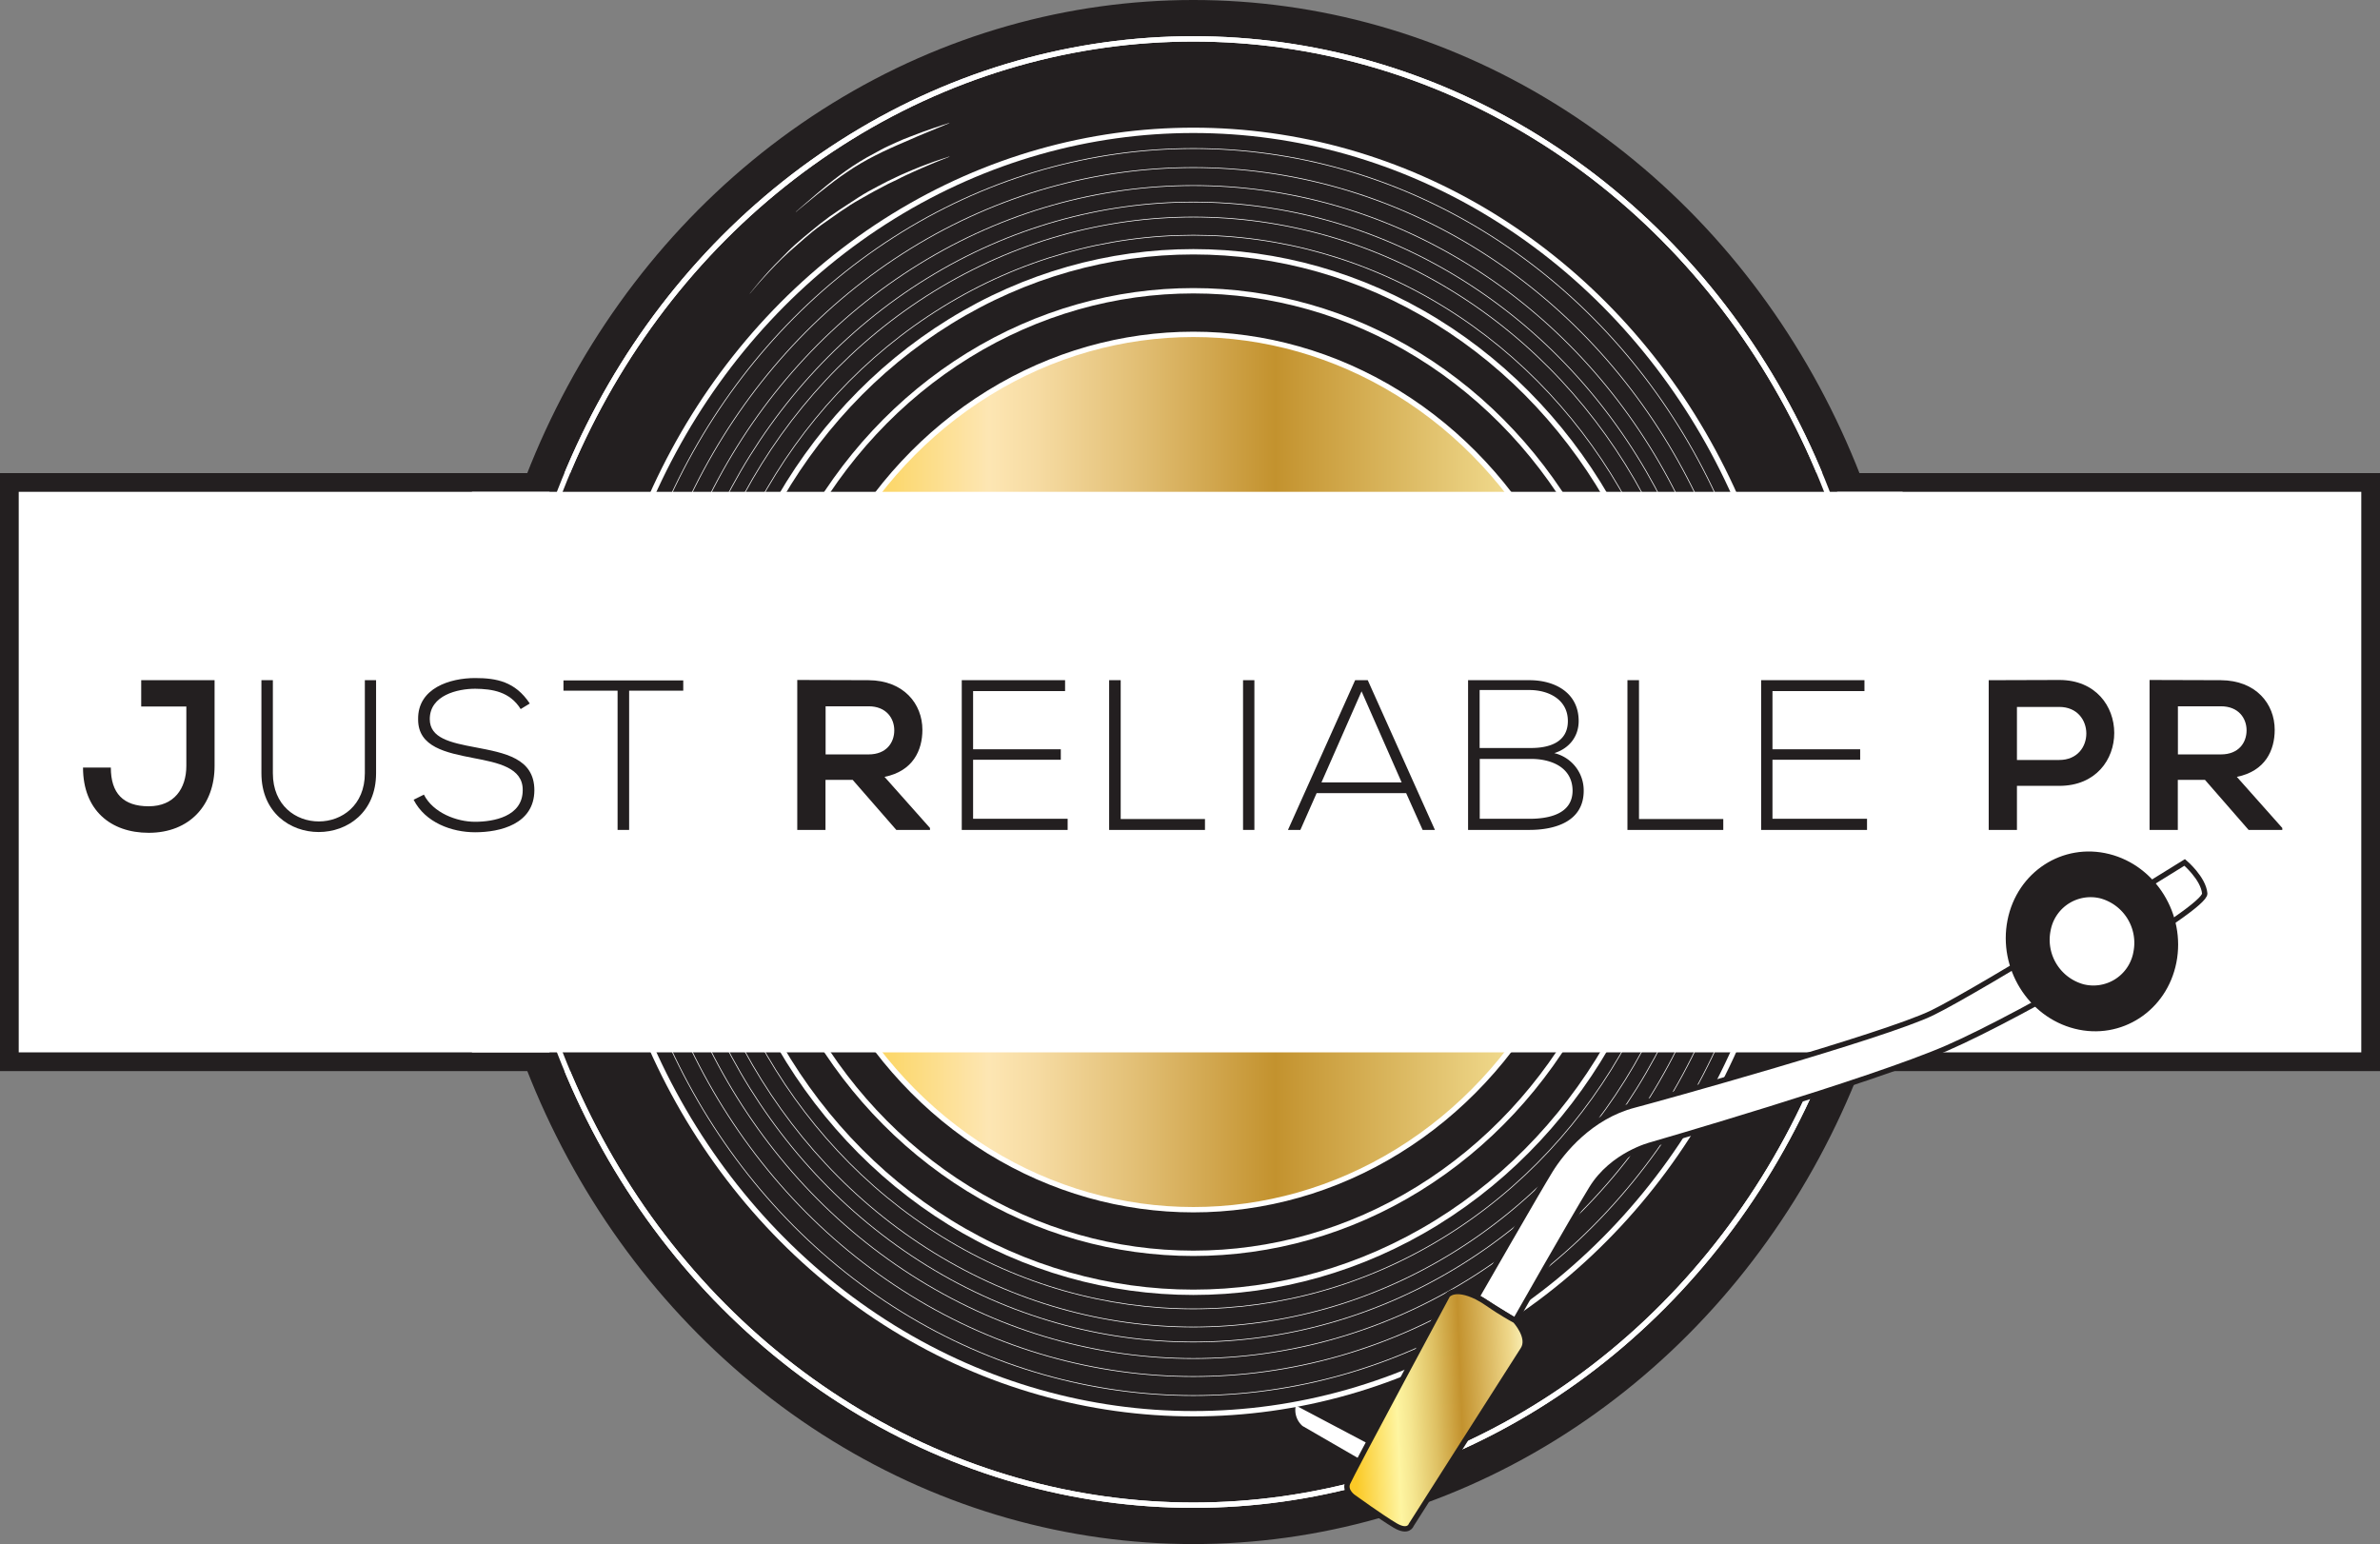 <svg id="FINAL_NEEDLE" data-name="FINAL NEEDLE" xmlns="http://www.w3.org/2000/svg" xmlns:xlink="http://www.w3.org/1999/xlink" viewBox="0 0 890.1 577.52"><rect x="0" y="0" width="890.1" height="577.52" fill="#808080" stroke="none"/><defs><style>.cls-1,.cls-11,.cls-6{fill:#231f20;}.cls-1,.cls-10,.cls-11,.cls-12,.cls-7,.cls-9{stroke:#231f20;}.cls-1,.cls-10,.cls-11,.cls-12,.cls-2,.cls-3,.cls-4,.cls-7,.cls-9{stroke-miterlimit:10;}.cls-1{stroke-width:5px;}.cls-2,.cls-3{fill:none;}.cls-2,.cls-3,.cls-4{stroke:#fff;}.cls-10,.cls-2,.cls-4,.cls-9{stroke-width:2px;}.cls-3{stroke-width:0.25px;}.cls-4{fill:url(#Gradiente_sem_nome);}.cls-12,.cls-5,.cls-7,.cls-9{fill:#fff;}.cls-7{stroke-width:7px;}.cls-8{isolation:isolate;}.cls-10{fill:url(#Gradiente_sem_nome_2);}</style><linearGradient id="Gradiente_sem_nome" x1="348.17" y1="500" x2="654.35" y2="500" gradientTransform="matrix(1, 0, 0, -1, -54.95, 788.76)" gradientUnits="userSpaceOnUse"><stop offset="0.01" stop-color="#fbc926"/><stop offset="0.25" stop-color="#fde6b3"/><stop offset="0.31" stop-color="#f6dba2"/><stop offset="0.43" stop-color="#e2bf75"/><stop offset="0.6" stop-color="#c3922e"/><stop offset="0.87" stop-color="#eed688"/><stop offset="1" stop-color="#fffbcc"/></linearGradient><linearGradient id="Gradiente_sem_nome_2" x1="549.22" y1="270.1" x2="617.85" y2="270.1" gradientTransform="matrix(1, -0.04, -0.04, -1, 21.96, 1031.95)" gradientUnits="userSpaceOnUse"><stop offset="0.01" stop-color="#fbc926"/><stop offset="0.25" stop-color="#fef5a1"/><stop offset="0.32" stop-color="#f5e690"/><stop offset="0.46" stop-color="#dec063"/><stop offset="0.6" stop-color="#c3922e"/><stop offset="0.87" stop-color="#eed688"/><stop offset="1" stop-color="#fffbcc"/></linearGradient></defs><title>svgoutlined.JRPR logo</title><ellipse class="cls-1" cx="446.31" cy="288.76" rx="267.69" ry="286.26"/><ellipse class="cls-2" cx="446.31" cy="288.76" rx="256.43" ry="274.22"/><ellipse class="cls-2" cx="446.31" cy="288.76" rx="224.44" ry="240.01"/><ellipse class="cls-3" cx="446.31" cy="288.76" rx="218.08" ry="233.21"/><ellipse class="cls-3" cx="446.31" cy="288.76" rx="211.43" ry="226.09"/><ellipse class="cls-3" cx="446.31" cy="288.76" rx="205.13" ry="219.36"/><ellipse class="cls-3" cx="446.31" cy="288.76" rx="199.35" ry="213.18"/><ellipse class="cls-3" cx="446.31" cy="288.76" rx="194.12" ry="207.58"/><ellipse class="cls-3" cx="446.31" cy="288.76" rx="187.76" ry="200.79"/><ellipse class="cls-2" cx="446.31" cy="288.76" rx="181.96" ry="194.59"/><ellipse class="cls-2" cx="446.31" cy="288.76" rx="168.33" ry="180.01"/><ellipse class="cls-4" cx="446.31" cy="288.76" rx="153.09" ry="163.7"/><path class="cls-5" d="M352.58,290.46l2.17-1.89c1.38-1.2,3.35-2.92,5.74-4.94,1.19-1,2.5-2.1,3.89-3.24s2.89-2.3,4.46-3.48,3.24-2.34,4.94-3.49l2.63-1.68,2.7-1.6c1.82-1,3.66-2,5.51-3s3.69-1.77,5.47-2.61,3.55-1.53,5.23-2.17,3.26-1.27,4.74-1.8c3-1.06,5.42-1.92,7.17-2.46l2.74-.88v0.09l-9.65,4c-1.46.58-3,1.26-4.66,2l-5.17,2.23c-1.78.81-3.63,1.6-5.47,2.5s-3.7,1.83-5.53,2.82l-2.71,1.54L374.16,274c-1.72,1.12-3.4,2.24-5,3.38s-3.09,2.28-4.51,3.38-2.75,2.15-4,3.14c-2.44,2-4.45,3.63-5.85,4.8l-2.21,1.83v-0.07Z" transform="translate(-54.95 -211.24)"/><path class="cls-5" d="M335.39,321l2.49-3.06c0.77-1,1.8-2.12,2.94-3.44s2.49-2.77,4-4.34,3.15-3.19,4.89-4.94,3.69-3.48,5.76-5.2,4.21-3.5,6.42-5.26,4.55-3.44,6.94-5,4.8-3.16,7.18-4.69,4.82-2.89,7.21-4.12l3.52-1.84,3.43-1.64c2.22-1.09,4.39-1.94,6.36-2.81s3.85-1.5,5.47-2.14,3.08-1.12,4.27-1.51l3.74-1.24v0.09l-3.66,1.47c-1.16.47-2.58,1-4.18,1.72s-3.42,1.43-5.37,2.34-4.08,1.82-6.26,3l-3.4,1.61-3.48,1.85c-2.39,1.2-4.76,2.64-7.22,4s-4.86,2.93-7.22,4.55-4.69,3.27-7,4.91-4.43,3.4-6.46,5.16-4,3.48-5.81,5.1-3.49,3.28-5,4.84-2.87,3-4,4.26-2.2,2.41-3,3.38l-2.54,3Z" transform="translate(-54.95 -211.24)"/><ellipse class="cls-6" cx="446.31" cy="288.76" rx="4.94" ry="5.28"/><path class="cls-7" d="M244.83,500a289.57,289.57,0,0,0,20.8,108.36H58.45V391.7H265.61A289.64,289.64,0,0,0,244.83,500Z" transform="translate(-54.95 -211.24)"/><path class="cls-7" d="M941.55,391.7V608.36H736.89a292.63,292.63,0,0,0,0-216.66H941.55Z" transform="translate(-54.95 -211.24)"/><polygon class="cls-5" points="711.56 183.96 176.5 183.96 176.5 393.62 711.62 393.62 711.56 183.96"/><ellipse class="cls-2" cx="446.31" cy="288.76" rx="256.43" ry="274.22"/><g class="cls-8"><g class="cls-8"><path class="cls-6" d="M135.2,497.73c0,14.48-9.2,25-24.64,25-14.32,0-24.56-8.56-24.56-24.4H96.4c0,9.6,4.64,14.48,14.16,14.48s14.08-6.64,14.08-15.12V475.49H107.76v-9.84H135.2v32.08Z" transform="translate(-54.95 -211.24)"/></g><g class="cls-8"><path class="cls-6" d="M195.6,465.65v34.8c0,29.28-42.88,29.36-42.88,0v-34.8H157v34.8c0,24.08,34.4,24,34.4,0v-34.8h4.24Z" transform="translate(-54.95 -211.24)"/><path class="cls-6" d="M249.68,476.45c-4.08-6.56-10.64-7.52-17-7.6-6.56,0-17,2.4-17,11.36,0,7.12,7.68,8.8,17.12,10.56,10.8,2.08,22,4,22,16.08-0.08,12.64-12.8,15.68-22.16,15.68-8.72,0-18.64-3.6-23-12.16l3.84-1.92c3.44,6.8,12.24,10.16,19.12,10.16s17.84-1.92,17.84-11.84c0.08-8.4-9.2-10.24-18.4-12-10.24-2-20.72-4.08-20.72-14.4-0.24-11.84,12.08-15.52,21.28-15.52,8,0,15,1.28,20.48,9.52Z" transform="translate(-54.95 -211.24)"/><path class="cls-6" d="M285.92,469.57H265.68v-3.84h44.8v3.84H290.24v52.08h-4.32V469.57Z" transform="translate(-54.95 -211.24)"/></g><g class="cls-8"><path class="cls-6" d="M402.72,521.65H390.16l-16.32-18.72H363.68v18.72H353.12V465.57c8.88,0,17.76.08,26.64,0.08,13.2,0.08,20.16,8.88,20.16,18.56,0,7.68-3.52,15.44-14.16,17.6l17,19.12v0.72Zm-39-46.16v17.92h16.08c6.72,0,9.6-4.48,9.6-9s-3-9-9.6-9H363.68Z" transform="translate(-54.95 -211.24)"/></g><g class="cls-8"><path class="cls-6" d="M418.88,491.49h32.8v3.92h-32.8v22.08h35.36v4.16h-39.6v-56h38.64v4.08h-34.4v21.76Z" transform="translate(-54.95 -211.24)"/><path class="cls-6" d="M474.08,465.65v51.92H505.6v4.08H469.76v-56h4.32Z" transform="translate(-54.95 -211.24)"/><path class="cls-6" d="M519.84,521.65v-56h4.24v56h-4.24Z" transform="translate(-54.95 -211.24)"/><path class="cls-6" d="M587,521.65l-6.16-13.76H547.36l-6.08,13.76h-4.64l25.12-56h4.72l25.12,56H587Zm-7.84-17.76-15-34.08-15,34.08h30.08Z" transform="translate(-54.95 -211.24)"/><path class="cls-6" d="M645.36,480.93c0,5.76-3.52,10.24-9.12,12a14.33,14.33,0,0,1,11,14.08c0,11.52-10.72,14.64-20.32,14.64H604v-56h23C636.4,465.65,645.36,470.29,645.36,480.93Zm-37,10.08h19.2c6.72,0,13.76-2.08,13.76-10.08,0-8.16-7.36-11.6-14.32-11.6H608.32V491Zm0,26.48H627c7,0,16.08-1.68,16.08-10.56-0.08-8.72-8-11.84-15.52-11.84h-19.2v22.4Z" transform="translate(-54.95 -211.24)"/><path class="cls-6" d="M667.92,465.65v51.92h31.52v4.08H663.6v-56h4.32Z" transform="translate(-54.95 -211.24)"/><path class="cls-6" d="M717.84,491.49h32.8v3.92h-32.8v22.08H753.2v4.16H713.6v-56h38.64v4.08h-34.4v21.76Z" transform="translate(-54.95 -211.24)"/></g><g class="cls-8"><path class="cls-6" d="M825.11,505.17H809.27v16.48H798.71v-56c8.8,0,17.6-.08,26.4-0.08C852.47,465.57,852.55,505.17,825.11,505.17Zm-15.84-9.68h15.84c13.52,0,13.44-19.84,0-19.84H809.27v19.84Z" transform="translate(-54.95 -211.24)"/><path class="cls-6" d="M908.47,521.65H895.91l-16.32-18.72H869.43v18.72H858.87V465.57c8.88,0,17.76.08,26.64,0.08,13.2,0.08,20.16,8.88,20.16,18.56,0,7.68-3.52,15.44-14.16,17.6l17,19.12v0.72Zm-39-46.16v17.92h16.08c6.72,0,9.6-4.48,9.6-9s-3-9-9.6-9H869.43Z" transform="translate(-54.95 -211.24)"/></g></g><path class="cls-5" d="M563.54,757l-21.45-12.4a7.92,7.92,0,0,1-2.52-7.67l27,14.27L563.5,757" transform="translate(-54.95 -211.24)"/><path class="cls-9" d="M872,533.81s7,5.92,7.5,11.61-67.66,45.31-96.4,57.81-110.57,36.19-110.57,36.19S658,643,650.15,655.85s-28.52,49.32-28.52,49.32l-14.38-8.82s23-40.09,27.46-47.31,15.06-20.19,31.35-24.45c8.78-2.29,93.57-25.78,111.58-34.55S872,533.81,872,533.81Z" transform="translate(-54.95 -211.24)"/><path class="cls-10" d="M621.65,705.17s5.81,6.32,2.91,10.8-41.81,65.6-41.81,65.6-1,3.23-6.09.21-15.4-10.46-15.4-10.46-3.58-2.29-2.29-5.44,37.34-70.19,37.34-70.19,2.53-3.51,11,.66c2.5,1.24,5.5,3.52,7.67,4.87C619,703.78,621.65,705.17,621.65,705.17Z" transform="translate(-54.95 -211.24)"/><path class="cls-11" d="M843.66,531.16c-17.17-4.31-33.93,6.6-37.43,24.36s7.58,35.65,24.75,40,33.93-6.6,37.43-24.36S860.83,535.47,843.66,531.16Z" transform="translate(-54.95 -211.24)"/><path class="cls-12" d="M840.59,546.77a15.69,15.69,0,0,0-19,11.42q-0.14.55-.24,1.12a17.75,17.75,0,0,0,12.74,20.57,15.69,15.69,0,0,0,19-11.42q0.14-.55.24-1.12A17.75,17.75,0,0,0,840.59,546.77Z" transform="translate(-54.95 -211.24)"/></svg>